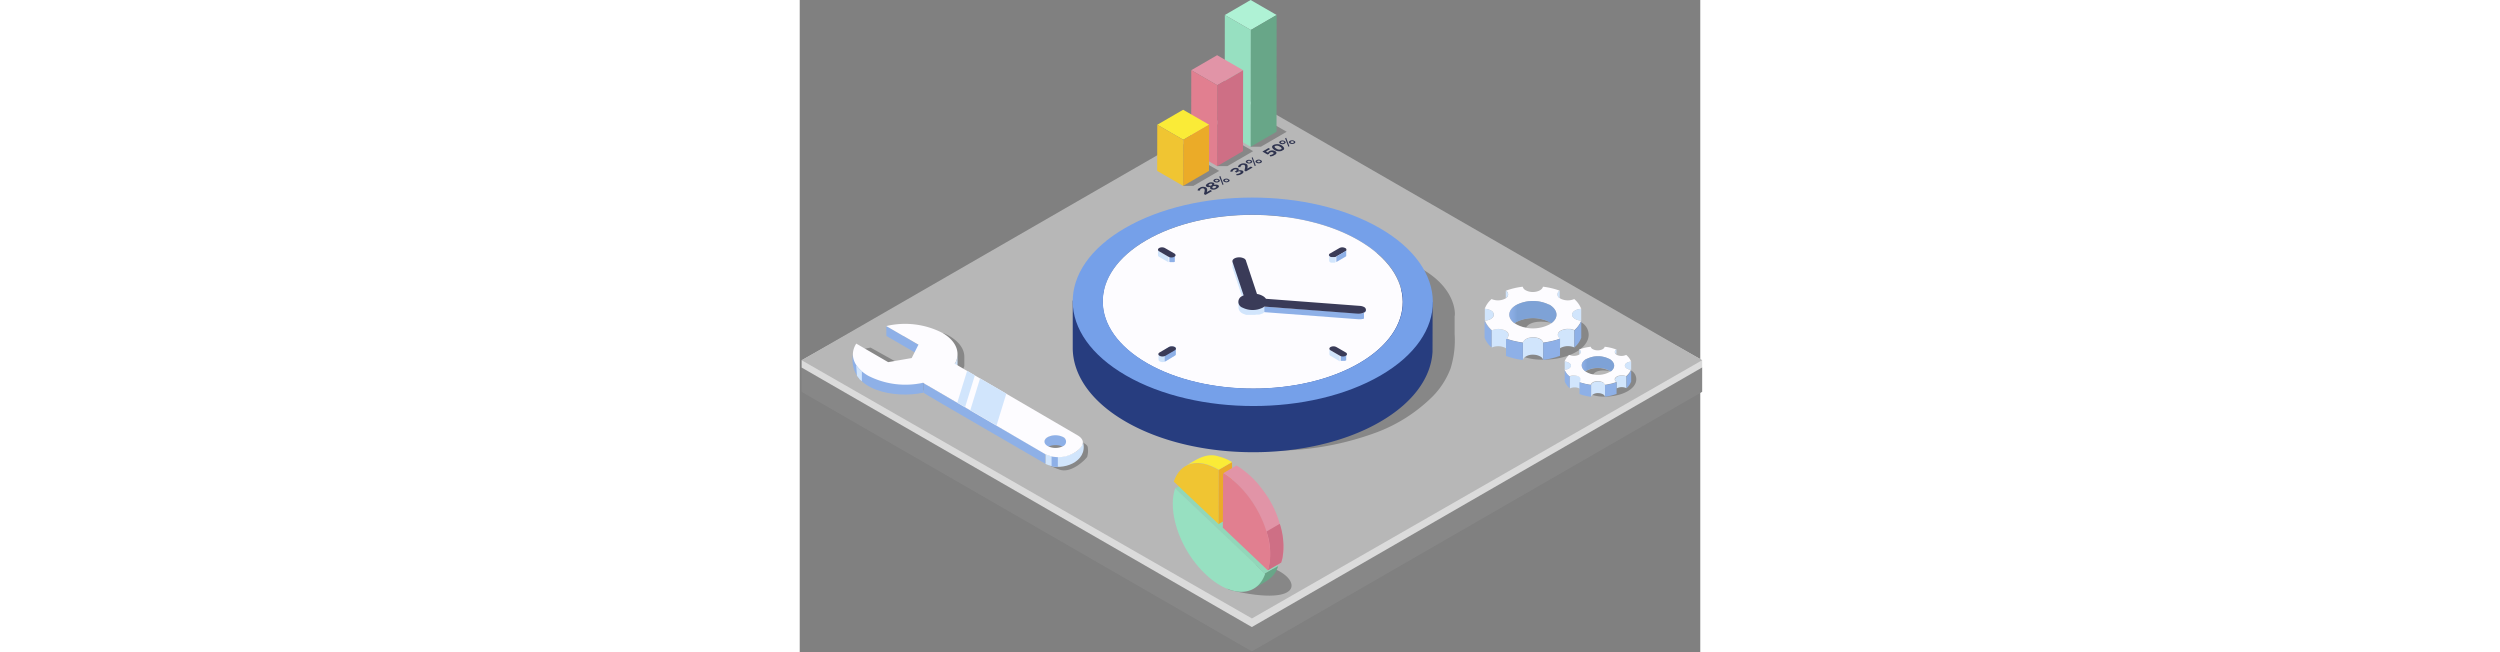 <svg xmlns="http://www.w3.org/2000/svg" xmlns:xlink="http://www.w3.org/1999/xlink" viewBox="0 0 180.11 130.46" heigth="auto" width="500px"><rect x="0" y="0" width="180.11" height="130.46" fill="#808080" stroke="none"/><defs><style>.cls-1{fill:none;}.cls-2{fill:#878787;}.cls-3{fill:#dbdbdb;}.cls-4{fill:#b7b7b7;}.cls-5{fill:#273d7f;}.cls-6{fill:#fdfcff;}.cls-7{fill:#75a0e9;}.cls-8{fill:#3a3b58;}.cls-9{fill:#8eb0e7;}.cls-10{fill:#d1e5fc;}.cls-11{isolation:isolate;}.cls-12{clip-path:url(#clip-path);}.cls-13{fill:#848484;}.cls-14{clip-path:url(#clip-path-2);}.cls-15{fill:#aff2d5;}.cls-16{fill:#68a688;}.cls-17{fill:#97e0c1;}.cls-18{fill:#e194a7;}.cls-19{fill:#ce6f85;}.cls-20{fill:#e17f90;}.cls-21{fill:#faeb37;}.cls-22{fill:#ebab28;}.cls-23{fill:#f0c532;}.cls-24{clip-path:url(#clip-path-3);}.cls-25{fill:#2f344f;}.cls-26{clip-path:url(#clip-path-4);}.cls-27{clip-path:url(#clip-path-5);}.cls-28{fill:#91d7b9;}.cls-29{fill:url(#linear-gradient);}.cls-30{fill:url(#linear-gradient-2);}</style><clipPath id="clip-path"><path class="cls-1" d="M89.21,61a.83.83,0,0,0-.38-.41l0-8.86a.8.8,0,0,1,.37.41C89.22,54.76,89.21,58.3,89.21,61Z"/></clipPath><clipPath id="clip-path-2"><path class="cls-1" d="M31.56,72.81v-2a3.88,3.88,0,0,1-.56,2v2A3.81,3.81,0,0,0,31.56,72.81Z"/></clipPath><clipPath id="clip-path-3"><polygon class="cls-1" points="79.29 37.98 84.35 35.04 86.19 36.11 81.14 39.05 79.29 37.98"/></clipPath><clipPath id="clip-path-4"><polygon class="cls-1" points="92.45 30.33 97.52 27.38 99.36 28.45 94.29 31.39 92.45 30.33"/></clipPath><clipPath id="clip-path-5"><polygon class="cls-1" points="85.8 34.18 90.84 31.25 92.67 32.31 87.64 35.24 85.8 34.18"/></clipPath><linearGradient id="linear-gradient" x1="141.92" y1="62.43" x2="151.35" y2="62.43" gradientUnits="userSpaceOnUse"><stop offset="0" stop-color="#8eb0e7"/><stop offset="0.1" stop-color="#86a9df"/><stop offset="0.17" stop-color="#7ea2d6"/></linearGradient><linearGradient id="linear-gradient-2" x1="156.4" y1="72.78" x2="162.89" y2="72.78" xlink:href="#linear-gradient"/></defs><g id="_01" data-name="01"><polygon id="_Tracé_" data-name=" Tracé " class="cls-2" points="0.38 78.37 90.42 130.27 180.49 78.36 180.49 73.49 90.44 26.46 0.38 73.51 0.38 78.37"/><polygon id="_Tracé_2" data-name=" Tracé 2" class="cls-3" points="0.38 73.51 90.42 125.41 180.49 73.49 180.49 72.04 90.44 21.6 0.38 72.05 0.38 73.51"/><polygon id="_Tracé_3" data-name=" Tracé 3" class="cls-4" points="90.44 123.69 180.49 72.04 90.44 20.14 0.38 72.05 90.44 123.69"/><path class="cls-2" d="M107.94,49.61c-9-.67-11.06-10.72-20-9.72a52.74,52.74,0,0,0-12.92,3,31.66,31.66,0,0,0-11.6,7.27A16.8,16.8,0,0,0,60,55.39a12.81,12.81,0,0,0-.81,2.71A16.11,16.11,0,0,0,59,61c0,2.88-.13,5.8,0,8.68a13.12,13.12,0,0,0,1.47,5.41c2.16,4.26,6.16,7.34,10.3,9.52a46,46,0,0,0,14.17,4.63,58.22,58.22,0,0,0,29.47-2.42,31.75,31.75,0,0,0,12.11-7.47,16,16,0,0,0,3.63-5.61,18.87,18.87,0,0,0,.83-6.93c0-2.11,0-5,0-3.72S133.26,51.5,107.94,49.61Z"/><path class="cls-5" d="M126.58,60.36l-3.79,0A26,26,0,0,0,116,54.86c-14.1-8.15-36.89-8.15-50.91,0a26,26,0,0,0-6.58,5.26H54.6v9.62h0c.09,5.29,3.63,10.57,10.62,14.6,14.1,8.14,36.89,8.14,50.9,0,6.7-3.89,10.17-8.94,10.44-14l0,0ZM69.29,57.3c11.67-6.78,30.72-6.78,42.46,0a23.82,23.82,0,0,1,4.17,3l-50.58-.18A23.87,23.87,0,0,1,69.29,57.3Z"/><path class="cls-6" d="M111.75,48.06c11.74,6.78,11.8,17.81.14,24.59s-30.71,6.78-42.46,0-11.8-17.81-.14-24.59S100,41.28,111.75,48.06Z"/><path class="cls-7" d="M116,45.62c14.1,8.14,14.18,21.34.16,29.48s-36.8,8.14-50.9,0S51,53.76,65.05,45.62,101.86,37.47,116,45.62Zm-46.53,27c11.75,6.78,30.79,6.78,42.46,0s11.6-17.81-.14-24.59-30.79-6.78-42.46,0-11.6,17.81.14,24.59Z"/><path class="cls-8" d="M109.09,49.61a.35.35,0,0,1,0,.67l-1.87,1.08a1.29,1.29,0,0,1-1.15,0,.36.36,0,0,1,0-.67l1.87-1.08A1.23,1.23,0,0,1,109.09,49.61Z"/><path class="cls-9" d="M109.32,50h0a.3.3,0,0,1,0,.08h0l-.06.07-.07.06,0,0-1.87,1.09,0,1.11,1.86-1.09h0l0,0,.06-.05h0l.06-.06h0v0s0,0,0-.05h0v0a.06.06,0,0,0,0,0l0-1.11h0A.19.19,0,0,1,109.32,50Z"/><path class="cls-10" d="M107.23,51.36l-.16.07-.06,0-.09,0h-.44l-.12,0h0l-.11,0h0l-.12-.06a.43.43,0,0,1-.24-.34l0,1.11a.43.43,0,0,0,.24.34l.12.05h0l.07,0h.63l.09,0H107l.17-.07Z"/><path class="cls-10" d="M71.89,50.27a.4.4,0,0,1-.24-.33c0,3,0-1.85,0,1.1a.4.4,0,0,0,.24.34l1.88,1.09,0-1.11Z"/><path class="cls-9" d="M75.14,51.11h0a.25.25,0,0,1,0,.07v0l-.06.07a.1.1,0,0,0,0,0l-.06,0-.16.07-.06,0-.08,0h-.44l-.13,0h0l-.1,0h0l-.12-.06,0,1.11.12.05h0l.07,0,0,0h.59l.08,0h.07l.16-.07h0l0,0,0,0h0l0-.05v0h0v0s0,0,0-.05h0s0,0,0,0v0l0-1.11h0A.31.31,0,0,1,75.14,51.11Z"/><path class="cls-8" d="M74.92,50.69c.32.19.32.48,0,.67a1.29,1.29,0,0,1-1.15,0l-1.88-1.09c-.32-.18-.32-.48,0-.67a1.27,1.27,0,0,1,1.14,0Z"/><g class="cls-11"><g class="cls-12"><g class="cls-11"><path class="cls-13" d="M89.23,52.1l0,8.86a.83.83,0,0,0-.38-.41l-.2-.1,0-8.85.2.09a.8.8,0,0,1,.37.41Z"/></g></g></g><polygon class="cls-10" points="86.56 52.4 86.54 53.5 88.75 60.18 88.78 53.26 86.56 52.4"/><path class="cls-10" d="M92.89,62.43l0-1.11-.13.11h0l-.13.09-.26.13-.09,0-.2.07-.1,0-.14,0-.11,0-.18,0h-.08l-.34,0h-1L90,62s-.08-7.75-.12-7.76l-.16,0-.11,0-.19,0-.09,0L89,54l-.15-.06-.06,0c-.07,0,.6,6,.53,6-.55-.32-1.57.8-1.57.38l0,1.2a1.41,1.41,0,0,0,.83,1.18l.2.1.06,0,.13.06h0l.3.11h.07l.2,0h0l.08,0,.16,0h.12l.16,0h.69l.21,0h.09l.33-.05h0l.09,0,.14,0,.14,0,.13,0h0l.05,0,.21-.08.08,0,.26-.13,0,0,.07,0,.06,0Z"/><path class="cls-9" d="M113.22,62.13a.14.14,0,0,1,0,.06v0a.35.35,0,0,0,0,.08h0a.27.27,0,0,1-.07.08l0,0a1,1,0,0,1-.15.11h0l-.13.07h0a.94.94,0,0,1-.15.06h0l-.22.06h0l-.17,0h-.4L92.91,61.32l0,1.11,18.81,1.42h.41l.15,0h0l.21-.05h0l.12,0,0,0,.11,0,0,0h0l0,0,0,0,0,0,0,0h0a.48.48,0,0,0,.13-.16h0l0,0,0,0h0a.25.25,0,0,0,0-.07l0-1.11Z"/><path class="cls-10" d="M106.18,70.07a.4.4,0,0,1-.24-.34l0,1.11a.41.41,0,0,0,.24.34L108,72.27l0-1.11Z"/><path class="cls-9" d="M109.44,70.91h0l0,.07v0l-.07.07-.06,0,0,0-.17.07-.06,0-.08,0h-.44l-.13,0h0l-.11,0h0l-.13-.06,0,1.11.12,0h0l.07,0,0,0h.59l.09,0h0l.17-.08h0l0,0,.07-.06h0s0,0,0-.05v0h0l0,0,0,0h0a0,0,0,0,0,0,0s0,0,0,0l0-1.11h0A.25.25,0,0,1,109.44,70.91Z"/><path class="cls-10" d="M75.26,69.74A.43.43,0,0,0,75,69.4a.33.33,0,0,0-.12-.05h0l-.07,0h-.64l-.08,0H74l-.16.07-2.09,1.42,0,.93.07,0c-.12.17-.06.37.18.51a1.25,1.25,0,0,0,1.16,0L75,71.14a.37.37,0,0,0,.21-.45Z"/><path class="cls-9" d="M75,69.4a.33.33,0,0,0-.12-.05h0l-.07,0h-.64l-.08,0H74l-.16.07L73,70V72.3a.7.7,0,0,0,.2-.08L75,71.14a.37.37,0,0,0,.21-.45l0-1A.43.43,0,0,0,75,69.4Z"/><path class="cls-8" d="M75,69.4c.32.19.32.49,0,.67l-1.87,1.09a1.31,1.31,0,0,1-1.16,0c-.32-.19-.32-.49,0-.67l1.87-1.09A1.29,1.29,0,0,1,75,69.4Z"/><path class="cls-8" d="M112.86,61.4a2,2,0,0,0-.79-.22L93.25,59.76a1.84,1.84,0,0,0-.65-.57,3.4,3.4,0,0,0-1.15-.4L89.23,52.1a.8.8,0,0,0-.37-.41,2.15,2.15,0,0,0-1.22-.21c-.74.08-1.22.49-1.08.91l2.22,6.68h0l-.22.12a1.24,1.24,0,0,0,0,2.34,4.58,4.58,0,0,0,4.05,0,1.27,1.27,0,0,0,.29-.21l18.82,1.42c.74,0,1.42-.25,1.52-.68A.65.65,0,0,0,112.86,61.4Z"/><path class="cls-8" d="M109.21,70.49c.32.19.32.48,0,.67a1.31,1.31,0,0,1-1.16,0l-1.88-1.09c-.32-.18-.32-.48,0-.67a1.29,1.29,0,0,1,1.15,0Z"/><path class="cls-2" d="M13.61,70.74c.21-.42-1.29.09-1.67-.22-.65-.53,2.23-1,2.23-1l5.12,2.85c.19.12-.2.35,0,.46s.29,0,.4,0l2.93-.51,1.14-.2s.16,0,.17,0l.24-.49.3-.59c0-.05,0-.05-.05-.07l-.74-.43L21,69c-.65-.38-2-1.22-2-1.22a24.2,24.2,0,0,0,3.32-1.33s5.34-.38,6.93.39c1.78.86,3.7,2.42,3.67,4.58V72c0,.28,0,.56,0,.84v.39c0,.06-.26.58-.21.61s20,11.9,23.14,14.3c.28.21,1.77.6,1.77,1.42a4.31,4.31,0,0,1-.13,1.81c-.3.51-3.24,3.49-5.65,2.51a21.3,21.3,0,0,1-2.36-1c-.86-.5-1.25-1.24-2.1-1.73L42.6,88.44l-5.67-3.3-9-5.25s1.58.92.61.35c-.22-.13-1.49-1.17-1.78-1.13-.7.1-1.81-1.18-2.52-1.23-1.58-.1-3.11,1.06-4.61.55-1-.33-2.3.06-3.19-.51a7.64,7.64,0,0,1-2.34-2.36A5.52,5.52,0,0,1,13.61,70.74Z"/><path class="cls-9" d="M24.71,78.52v-2c.45.38,24,13.92,24.43,14.24v2C48.65,92.44,25.14,78.9,24.71,78.52Z"/><path class="cls-10" d="M49.45,92.93l-.31-.17v-2c2.3,1.34,6.76.35,7.54-2.26C57.65,92.39,52.51,94.3,49.45,92.93Z"/><path class="cls-9" d="M50.37,91.25a5.84,5.84,0,0,0,1.25.14v2a5.85,5.85,0,0,1-1.25-.15Z"/><polygon class="cls-9" points="23.74 68.94 23.75 70.92 17.33 67.19 17.32 65.21 23.74 68.94"/><g class="cls-11"><g class="cls-14"><g class="cls-11"><path class="cls-10" d="M31,72.79v2a3.81,3.81,0,0,0,.56-2v-2a3.88,3.88,0,0,1-.56,2Z"/></g></g></g><path class="cls-9" d="M10.64,71.07c2.36,5,9.9,5.93,14.06,5.47v2c-5.43,1.19-15.09-.27-14.07-7.63Z"/><path class="cls-9" d="M49.54,87.37c1.16-.61,3.14-.62,3.85.65h0a20.43,20.43,0,0,1,.06,2.35c-.36-1.83-4.27-1.76-4.58,0C49,89.32,48.37,88.05,49.54,87.37Z"/><path class="cls-6" d="M11.31,68.72l6.38,3.71,4.7-.82,1.35-2.67-6.42-3.73a16.32,16.32,0,0,1,11.2,1.36c2.9,1.68,3.72,4.11,2.48,6.22a3.88,3.88,0,0,1,.58.28l24,14c1.41.83,1.61,2.12-.71,3.52a6.14,6.14,0,0,1-5.78.23l-24-14a4.62,4.62,0,0,1-.4-.27,16.37,16.37,0,0,1-11-1.4C10.69,73.4,9.91,70.88,11.31,68.72ZM52.7,89.22a1,1,0,0,0,0-1.8,3.45,3.45,0,0,0-3.1,0c-.86.5-.87,1.3,0,1.8a3.45,3.45,0,0,0,3.1,0Z"/><path class="cls-10" d="M11.28,73l.1.17,0,0,.18.23,0,0a1.63,1.63,0,0,0,.17.2l0,0,.22.23,0,0,.18.17.15.13.15.12,0,0v2l0,0-.14-.11-.15-.14-.07-.05L12.11,76l0,0-.22-.23,0-.06-.17-.19,0,0v0l-.16-.21,0,0a1,1,0,0,1-.11-.17Z"/><polygon class="cls-10" points="36.07 75.68 41.32 78.73 39.36 85.1 34.11 82.05 36.07 75.68"/><polygon class="cls-10" points="33.48 74.17 35.03 75.07 33.07 81.44 31.51 80.54 33.48 74.17"/><polygon class="cls-2" points="92.22 23.39 87.06 17.11 90.19 29.35 92.23 29.35 97.39 26.35 92.22 23.39"/><polygon class="cls-2" points="85.52 27.27 80.35 20.99 83.49 33.23 85.52 33.23 90.69 30.23 85.52 27.27"/><g class="cls-11"><polygon class="cls-15" points="95.38 3 90.22 6 85.02 3 90.18 0 95.38 3"/><polygon class="cls-16" points="95.38 3 95.36 26.35 90.19 29.35 90.22 6 95.38 3"/><polygon class="cls-17" points="90.22 6 90.19 29.35 84.99 26.35 85.02 3 90.22 6"/></g><g class="cls-11"><polygon class="cls-18" points="88.68 14.04 83.51 17.04 78.31 14.04 83.48 11.04 88.68 14.04"/><polygon class="cls-19" points="88.68 14.04 88.65 30.23 83.49 33.23 83.51 17.04 88.68 14.04"/><polygon class="cls-20" points="83.51 17.04 83.49 33.23 78.29 30.23 78.31 14.04 83.51 17.04"/></g><polygon class="cls-2" points="78.71 31.23 73.55 24.95 76.69 37.18 78.72 37.18 83.89 34.18 78.71 31.23"/><g class="cls-11"><polygon class="cls-21" points="81.88 24.94 76.71 27.95 71.51 24.95 76.68 21.95 81.88 24.94"/><polygon class="cls-22" points="81.88 24.94 81.85 34.18 76.69 37.18 76.71 27.95 81.88 24.94"/><polygon class="cls-23" points="76.71 27.95 76.69 37.18 71.49 34.18 71.51 24.95 76.71 27.95"/></g><g class="cls-11"><g class="cls-24"><path class="cls-25" d="M82.48,38.23,82.14,38l-.72.42c.12-.46.11-.76-.2-.94a1.31,1.31,0,0,0-1.24.07c-.25.14-.42.34-.39.56l.47,0a.41.41,0,0,1,.26-.39.54.54,0,0,1,.52,0c.22.13.19.36,0,1.09l.3.17,1.33-.77Z"/><path class="cls-25" d="M81.84,37.12c-.13-.08-.08-.19.09-.29a.54.54,0,0,1,.5-.06c.14.08,0,.22-.08.3s-.38.13-.51,0Zm.74.46c-.15-.09,0-.25.09-.33a.79.79,0,0,1,.57,0c.13.07.06.21-.12.31a.57.57,0,0,1-.54.07ZM83.66,37a1.17,1.17,0,0,0-.83,0,.26.26,0,0,0-.07-.45,1.25,1.25,0,0,0-1.15.13c-.33.19-.55.47-.21.67a1,1,0,0,0,.77,0,.3.3,0,0,0,.07.49,1.29,1.29,0,0,0,1.21-.13c.37-.21.54-.51.21-.7Z"/><path class="cls-25" d="M83.17,36.25c-.15-.09-.15-.19,0-.26a.45.45,0,0,1,.45,0c.14.08.14.18,0,.25a.46.46,0,0,1-.44,0Zm.66-.38a.93.93,0,0,0-.9,0c-.27.16-.25.38,0,.52a.94.94,0,0,0,.89,0c.27-.15.26-.37,0-.51Zm.29-.66-.21.12L84.57,37l.19-.12-.64-1.69Zm1,1c-.14-.08-.15-.18,0-.25a.46.46,0,0,1,.44,0c.15.08.15.18,0,.26a.44.44,0,0,1-.44,0Zm.66-.38a1,1,0,0,0-.89,0c-.28.16-.26.38,0,.52a.91.91,0,0,0,.89,0c.27-.16.26-.38,0-.52Z"/></g></g><g class="cls-11"><g class="cls-26"><path class="cls-25" d="M95.06,30.23a1.18,1.18,0,0,0-1.14,0,.4.4,0,0,0-.24.31l-.43-.25.83-.49-.33-.19-1.21.7,1,.59.33-.11c0-.12.08-.21.22-.3a.6.6,0,0,1,.59,0c.14.08.14.22-.07.34A1.2,1.2,0,0,1,94,31l.06.28A1.72,1.72,0,0,0,95,31c.43-.25.47-.55.09-.77Z"/><path class="cls-25" d="M95.32,29.72c-.32-.19-.48-.39-.23-.53a1,1,0,0,1,.93.13c.33.19.49.39.24.54a1,1,0,0,1-.94-.14Zm1.09-.63a1.76,1.76,0,0,0-1.65-.1c-.51.29-.27.69.18,1a1.72,1.72,0,0,0,1.66.11c.5-.29.27-.69-.19-1Z"/><path class="cls-25" d="M96.34,28.59c-.15-.08-.15-.19,0-.26a.45.45,0,0,1,.45,0c.13.08.14.18,0,.25a.46.46,0,0,1-.44,0Zm.66-.38a.93.93,0,0,0-.9,0c-.27.16-.25.37,0,.52a.92.92,0,0,0,.88,0c.28-.16.26-.37,0-.51Zm.28-.66-.2.12.65,1.68.2-.11-.65-1.69Zm1,1c-.15-.08-.15-.18,0-.26a.45.45,0,0,1,.45,0c.15.08.14.19,0,.26a.44.44,0,0,1-.44,0Zm.66-.38a1,1,0,0,0-.9,0c-.27.16-.25.38,0,.52h0a1,1,0,0,0,.88,0c.27-.16.26-.38,0-.52Z"/></g></g><g class="cls-11"><g class="cls-27"><path class="cls-25" d="M88.51,34.13a1,1,0,0,0-.84,0,.26.26,0,0,0,0-.46,1.18,1.18,0,0,0-1.15.11c-.31.18-.41.38-.4.56l.43,0a.47.47,0,0,1,.26-.37.57.57,0,0,1,.54-.07c.14.08.06.18-.13.3l-.22.13.34.19.21-.13c.25-.14.42-.17.56-.09s.11.2-.11.33a1.47,1.47,0,0,1-.69.17l.06.26a1.94,1.94,0,0,0,1-.24c.43-.25.49-.53.18-.71Z"/><path class="cls-25" d="M90.57,33.5l-.34-.19-.72.42c.12-.46.11-.76-.19-.94a1.33,1.33,0,0,0-1.25.07c-.25.14-.42.35-.39.56l.47,0a.41.41,0,0,1,.26-.39.53.53,0,0,1,.53,0c.21.12.18.35,0,1.09l.29.17,1.34-.78Z"/><path class="cls-25" d="M89.65,32.46c-.15-.09-.15-.19,0-.26a.48.48,0,0,1,.45,0c.14.09.14.19,0,.26a.46.46,0,0,1-.44,0Zm.66-.39a1,1,0,0,0-.9,0c-.27.15-.25.37,0,.52a.94.94,0,0,0,.89,0c.27-.16.26-.37,0-.52Zm.29-.65-.21.12L91,33.22l.21-.11-.65-1.69Zm1,1c-.15-.08-.15-.19,0-.26a.46.46,0,0,1,.44,0h0c.14.08.14.18,0,.25a.46.46,0,0,1-.44,0Zm.66-.38a.93.93,0,0,0-.9,0c-.28.16-.26.38,0,.52a.94.94,0,0,0,.89,0c.26-.15.25-.37,0-.51Z"/></g></g><path class="cls-2" d="M93.51,113.25C81.12,111.17,84.37,117.5,86,118c15.79,3.75,14.28-2.87,7.53-4.71Z"/><polygon class="cls-28" points="86.72 104.67 77.75 96.12 75.09 97.67 84.06 106.21 93.04 114.75 95.7 113.2 86.72 104.67"/><path class="cls-16" d="M95.54,113.62c.06-.14.11-.28.16-.41L93,114.75a5.3,5.3,0,0,1-2.28,3C92.57,116.62,94.8,115.79,95.54,113.62Z"/><path class="cls-17" d="M75.09,97.67l9,8.54,9,8.54c-1.31,3.84-5,4.62-9,2.32a15.62,15.62,0,0,1-2.91-2.22C76.16,110.13,73.46,102.44,75.09,97.67Z"/><path class="cls-23" d="M83.81,94l0,10.86-9-8.54C76.11,92.45,79.64,91.54,83.81,94Z"/><polygon class="cls-22" points="83.81 93.95 86.47 92.41 86.44 103.26 83.78 104.81 83.81 93.95"/><path class="cls-21" d="M77.46,93.05c2.08-1,4.47-.18,6.35.9l2.66-1.54a10,10,0,0,0-2.68-1.12h0c-2.49-.84-4.64.73-6.68,1.95A3.9,3.9,0,0,1,77.46,93.05Z"/><path class="cls-18" d="M96.75,109.7A19.91,19.91,0,0,0,92.61,98h0a18.3,18.3,0,0,0-4.77-4.6h0l-.49-.3-2.66,1.55c6.14,3.91,10.37,12.08,8.94,19.39l2.66-1.54A8.8,8.8,0,0,0,96.75,109.7Z"/><path class="cls-19" d="M96.53,111.67a14.11,14.11,0,0,0-.52-6.91l-2.66,1.55a13,13,0,0,1,.27,7.76l2.66-1.54A8.47,8.47,0,0,0,96.53,111.67Z"/><path class="cls-20" d="M84.68,94.68c5.21,3,9.43,10.31,9.41,16.31a8.94,8.94,0,0,1-.47,3.08l-9-8.54Z"/><path class="cls-2" d="M150.11,64.53c-2.32-.45-4.22-.11-4.85,1a6,6,0,0,1-1.95-.68l-.35-.22a2.7,2.7,0,0,1,.33-.22,7.39,7.39,0,0,1,6.67,0Z"/><path class="cls-2" d="M141.71,67a.47.47,0,0,1,0,.23.37.37,0,0,1-.07.16.66.66,0,0,1-.14.2,5.12,5.12,0,0,1,0-.56,2.38,2.38,0,0,1,0-.56s0,0,0,0a.35.35,0,0,1,.08.1.67.67,0,0,1,.1.21A.63.63,0,0,1,141.71,67Z"/><path class="cls-2" d="M157.79,66.93c0,2.74-4,5-9,5h-.24a11.48,11.48,0,0,1-3.6-.5h0a1.4,1.4,0,0,1-.29-.09,4.39,4.39,0,0,1-3.13-3.55h0l.27.1.69.2c.3.08.6.15.91.21a12.73,12.73,0,0,0,1.26.21c.1-.59,1-1.06,2-1.06a2.88,2.88,0,0,1,1.45.35,1.14,1.14,0,0,1,.59.71,11.55,11.55,0,0,0,1.2-.2,12.49,12.49,0,0,0,2.16-.6c-.65-.47-.61-1.16.13-1.59a3,3,0,0,1,1.67-.33.86.86,0,0,1,.28,0,3.41,3.41,0,0,1,.46.1,3.24,3.24,0,0,1,.33.13,5.29,5.29,0,0,0,.73-.78,4.74,4.74,0,0,0,.41-.62l.12-.24.12.08A2.89,2.89,0,0,1,157.79,66.93Z"/><path class="cls-10" d="M137,65.19h0v0S137,65.18,137,65.19Z"/><path class="cls-10" d="M141.71,67a.47.47,0,0,1,0,.23.46.46,0,0,1-.07.16.66.66,0,0,1-.14.2l-.2.17v1.94l-.15-.11a3.24,3.24,0,0,0-2.74-.08V66.07a1.88,1.88,0,0,1,.3-.12,3.25,3.25,0,0,1,2.44.2,1.34,1.34,0,0,1,.26.19.57.57,0,0,1,.11.11s0,0,0,0a.35.35,0,0,1,.08.1.67.67,0,0,1,.1.21A.63.63,0,0,1,141.71,67Z"/><path class="cls-10" d="M148.7,68.54V72a1.15,1.15,0,0,0-.59-.71,3,3,0,0,0-1.45-.35,2.53,2.53,0,0,0-1.73.57h0a.9.9,0,0,0-.29.5V68.54c.1-.59,1-1.06,2-1.06a2.88,2.88,0,0,1,1.45.35A1.14,1.14,0,0,1,148.7,68.54Z"/><path class="cls-10" d="M154.93,66.07v3.42a3.24,3.24,0,0,0-2.74.08l-.13.09V67.74c-.65-.47-.61-1.16.13-1.59a3,3,0,0,1,1.67-.33.86.86,0,0,1,.28,0,3.41,3.41,0,0,1,.46.1A3.24,3.24,0,0,1,154.93,66.07Z"/><path class="cls-6" d="M141.46,67.57l-.2.17.24.08A1.87,1.87,0,0,1,141.46,67.57Z"/><path class="cls-6" d="M156.3,64.12a3.47,3.47,0,0,1-.67-.11,2.27,2.27,0,0,1-.55-.23,1.49,1.49,0,0,1-.47-.42.73.73,0,0,1-.14-.42c0-.61.8-1.12,1.83-1.18a5,5,0,0,0-1.4-1.95,3.24,3.24,0,0,1-2.74-.08.72.72,0,0,1-.15-.11.83.83,0,0,1,0-1.48,14.68,14.68,0,0,0-3.37-.8c-.1.59-1,1.06-2,1.06a2.91,2.91,0,0,1-1.45-.35,1.09,1.09,0,0,1-.59-.71,14.47,14.47,0,0,0-3.36.8.84.84,0,0,1,0,1.49.71.71,0,0,1-.14.1,3.22,3.22,0,0,1-2.73.08A4.82,4.82,0,0,0,137,61.76a2.78,2.78,0,0,1,1.23.34,1,1,0,0,1,.61.84.76.76,0,0,1-.14.43,1.8,1.8,0,0,1-1,.65,3.17,3.17,0,0,1-.64.1h0a3.82,3.82,0,0,0,.23.51,6.31,6.31,0,0,0,.44.66,5.82,5.82,0,0,0,.73.77,1.88,1.88,0,0,1,.3-.12,3.25,3.25,0,0,1,2.44.2,1.34,1.34,0,0,1,.26.19.57.57,0,0,1,.11.11s0,0,0,0a.35.35,0,0,1,.08.1.67.67,0,0,1,.1.21.63.63,0,0,1,0,.19.47.47,0,0,1,0,.23.37.37,0,0,1-.07.16.66.66,0,0,1-.14.2,1.87,1.87,0,0,0,0,.25l.27.1.69.2c.3.08.6.15.91.21a12.73,12.73,0,0,0,1.26.21c.1-.59,1-1.06,2-1.06a2.88,2.88,0,0,1,1.45.35,1.14,1.14,0,0,1,.59.71,11.55,11.55,0,0,0,1.2-.2,12.49,12.49,0,0,0,2.16-.6c-.65-.47-.61-1.16.13-1.59a3,3,0,0,1,1.67-.33.86.86,0,0,1,.28,0,3.41,3.41,0,0,1,.46.1,3.24,3.24,0,0,1,.33.13,5.29,5.29,0,0,0,.73-.78,4.74,4.74,0,0,0,.41-.62l.12-.24c0-.11.09-.21.12-.31Zm-5.91.47-.08.06a2.7,2.7,0,0,1-.33.22,7.29,7.29,0,0,1-4.72.68,6,6,0,0,1-1.95-.68l-.35-.22c-1.49-1.07-1.39-2.64.33-3.64l.11-.06a7.34,7.34,0,0,1,6.48,0l.08,0C151.66,62,151.8,63.53,150.39,64.59Z"/><path class="cls-29" d="M150.39,64.59l-.08.06-.19-.12h0l-.15-.1a7.39,7.39,0,0,0-6.67,0,2.7,2.7,0,0,0-.33.22c-1.49-1.07-1.39-2.64.33-3.64l.11-.06a7.34,7.34,0,0,1,6.48,0l.08,0C151.66,62,151.8,63.53,150.39,64.59Z"/><path class="cls-9" d="M152.06,67.74v3.42a14.4,14.4,0,0,1-3.29.8h-.07V68.54a11.55,11.55,0,0,0,1.2-.2A12.49,12.49,0,0,0,152.06,67.74Z"/><path class="cls-9" d="M156.31,64.12v3.42a4.69,4.69,0,0,1-1.38,1.95V66.07a5.29,5.29,0,0,0,.73-.78,4.74,4.74,0,0,0,.41-.62l.12-.24C156.23,64.32,156.28,64.22,156.31,64.12Z"/><path class="cls-9" d="M144.63,68.54V72a14.57,14.57,0,0,1-3.37-.81V67.74l.24.08h0l.27.09.69.2c.3.08.6.15.91.21A12.73,12.73,0,0,0,144.63,68.54Z"/><path class="cls-9" d="M138.37,66.07v3.42a4.84,4.84,0,0,1-1.4-1.95V64.13a3.82,3.82,0,0,0,.23.51,6.31,6.31,0,0,0,.44.66A5.82,5.82,0,0,0,138.37,66.07Z"/><path class="cls-10" d="M156.3,61.76v2.36a3.47,3.47,0,0,1-.67-.11,2.27,2.27,0,0,1-.55-.23,1.49,1.49,0,0,1-.47-.42.73.73,0,0,1-.14-.42C154.47,62.33,155.27,61.82,156.3,61.76Z"/><path class="cls-10" d="M152,58.14v1.48A.83.83,0,0,1,152,58.14Z"/><path class="cls-10" d="M141.21,59.63V58.14A.84.84,0,0,1,141.21,59.63Z"/><path class="cls-10" d="M138.8,62.94a.76.76,0,0,1-.14.43,1.8,1.8,0,0,1-1,.65,3.17,3.17,0,0,1-.64.1h0V61.76a2.78,2.78,0,0,1,1.23.34A1,1,0,0,1,138.8,62.94Z"/><path class="cls-2" d="M162,74.23c-1.59-.31-2.9-.08-3.33.7a4,4,0,0,1-1.34-.47l-.24-.15a1.3,1.3,0,0,1,.23-.15,5.06,5.06,0,0,1,4.58,0Z"/><path class="cls-2" d="M156.26,75.91a.3.3,0,0,1,0,.16.21.21,0,0,1,0,.11.55.55,0,0,1-.09.14,2.55,2.55,0,0,1,0-.39,1.5,1.5,0,0,1,0-.38,0,0,0,0,1,0,0,.18.18,0,0,1,0,.07.27.27,0,0,1,.07.14A.59.59,0,0,1,156.26,75.91Z"/><path class="cls-2" d="M167.31,75.88c0,1.88-2.75,3.4-6.2,3.45H161a7.94,7.94,0,0,1-2.48-.34h0l-.2-.07a3,3,0,0,1-2.15-2.44h0l.18.07.48.13a6.23,6.23,0,0,0,.62.15,7.9,7.9,0,0,0,.87.14c.07-.4.66-.73,1.39-.73a2,2,0,0,1,1,.24.77.77,0,0,1,.4.49,5.53,5.53,0,0,0,.83-.14,7.87,7.87,0,0,0,1.48-.41c-.44-.32-.42-.79.09-1.09a2.07,2.07,0,0,1,1.15-.23.58.58,0,0,1,.19,0,1.65,1.65,0,0,1,.32.07l.23.08a4.1,4.1,0,0,0,.5-.53,2.87,2.87,0,0,0,.28-.43l.08-.16.08,0A2,2,0,0,1,167.31,75.88Z"/><path class="cls-10" d="M153,74.68h0v0Z"/><path class="cls-10" d="M156.26,75.91a.3.3,0,0,1,0,.16.18.18,0,0,1,0,.11.55.55,0,0,1-.09.14l-.14.11v1.34l-.1-.08a2.2,2.2,0,0,0-1.89,0V75.28l.21-.08a2.26,2.26,0,0,1,1.68.14.83.83,0,0,1,.18.13l.07.08a0,0,0,0,1,0,0,.18.18,0,0,1,0,.07.27.27,0,0,1,.07.14A.59.59,0,0,1,156.26,75.91Z"/><path class="cls-10" d="M161.06,77v2.35a.81.81,0,0,0-.4-.49,2.14,2.14,0,0,0-1-.24,1.75,1.75,0,0,0-1.19.4h0a.61.61,0,0,0-.2.34V77c.07-.4.66-.73,1.39-.73a2,2,0,0,1,1,.24A.77.77,0,0,1,161.06,77Z"/><path class="cls-10" d="M165.35,75.28v2.36a2.2,2.2,0,0,0-1.89,0l-.09.06V76.43c-.44-.32-.42-.79.09-1.09a2.07,2.07,0,0,1,1.15-.23.58.58,0,0,1,.19,0,1.65,1.65,0,0,1,.32.07Z"/><path class="cls-6" d="M156.09,76.32l-.14.11.17.06A1,1,0,0,1,156.09,76.32Z"/><path class="cls-6" d="M166.29,73.94a2.11,2.11,0,0,1-.46-.07,1.45,1.45,0,0,1-.38-.16.91.91,0,0,1-.32-.29.45.45,0,0,1-.1-.29c0-.42.55-.77,1.26-.81a3.46,3.46,0,0,0-1-1.34,2.24,2.24,0,0,1-1.88,0,.35.35,0,0,1-.1-.08.57.57,0,0,1,0-1,9.71,9.71,0,0,0-2.32-.55c-.07.4-.66.72-1.39.72a2,2,0,0,1-1-.24.71.71,0,0,1-.4-.48,9.4,9.4,0,0,0-2.31.55.57.57,0,0,1,0,1l-.1.07a2.24,2.24,0,0,1-1.88,0,3.36,3.36,0,0,0-.94,1.34,1.89,1.89,0,0,1,.84.24.71.71,0,0,1,.42.57.47.47,0,0,1-.1.3,1.23,1.23,0,0,1-.72.45,2,2,0,0,1-.44.06h0a2.21,2.21,0,0,0,.16.35c.09.15.19.3.3.46a4.85,4.85,0,0,0,.5.52l.21-.08a2.26,2.26,0,0,1,1.68.14.83.83,0,0,1,.18.13l.07.08a0,0,0,0,1,0,0,.18.18,0,0,1,0,.07.27.27,0,0,1,.07.14.59.59,0,0,1,0,.13.3.3,0,0,1,0,.16.21.21,0,0,1,0,.11.55.55,0,0,1-.09.14,1,1,0,0,0,0,.17l.18.07.48.13a6.23,6.23,0,0,0,.62.15,7.9,7.9,0,0,0,.87.14c.07-.4.66-.73,1.39-.73a2,2,0,0,1,1,.24.77.77,0,0,1,.4.49,5.53,5.53,0,0,0,.83-.14,7.87,7.87,0,0,0,1.48-.41c-.44-.32-.42-.79.09-1.09a2.07,2.07,0,0,1,1.15-.23.58.58,0,0,1,.19,0,1.65,1.65,0,0,1,.32.07l.23.08a4.1,4.1,0,0,0,.5-.53,2.87,2.87,0,0,0,.28-.43l.08-.16c0-.08.06-.15.08-.22Zm-4.06.33-.06,0-.23.15a5,5,0,0,1-3.24.47,4,4,0,0,1-1.34-.47l-.24-.15c-1-.74-1-1.82.23-2.5l.07,0a5,5,0,0,1,4.45,0l.06,0C163.1,72.48,163.19,73.54,162.23,74.27Z"/><path class="cls-30" d="M162.23,74.27l-.06,0a.57.57,0,0,0-.13-.08h0l-.1-.07a5.06,5.06,0,0,0-4.58,0,1.3,1.3,0,0,0-.23.15c-1-.74-1-1.82.23-2.5l.07,0a5,5,0,0,1,4.45,0l.06,0C163.1,72.48,163.19,73.54,162.23,74.27Z"/><path class="cls-9" d="M163.37,76.43v2.35a9.58,9.58,0,0,1-2.26.55h-.05V77a5.53,5.53,0,0,0,.83-.14A7.87,7.87,0,0,0,163.37,76.43Z"/><path class="cls-9" d="M166.29,73.94V76.3a3.3,3.3,0,0,1-.94,1.34V75.28a4.1,4.1,0,0,0,.5-.53,2.87,2.87,0,0,0,.28-.43l.08-.16C166.24,74.08,166.27,74,166.29,73.94Z"/><path class="cls-9" d="M158.27,77v2.36a9.72,9.72,0,0,1-2.32-.56V76.43l.17.06h0l.18.07.48.13a6.23,6.23,0,0,0,.62.15A7.9,7.9,0,0,0,158.27,77Z"/><path class="cls-9" d="M154,75.28v2.36a3.46,3.46,0,0,1-1-1.34V74a2.21,2.21,0,0,0,.16.35c.09.15.19.3.3.46A4.85,4.85,0,0,0,154,75.28Z"/><path class="cls-10" d="M166.29,72.32v1.62a2.11,2.11,0,0,1-.46-.07,1.45,1.45,0,0,1-.38-.16.91.91,0,0,1-.32-.29.45.45,0,0,1-.1-.29C165,72.71,165.58,72.36,166.29,72.32Z"/><path class="cls-10" d="M163.34,69.84v1A.57.57,0,0,1,163.34,69.84Z"/><path class="cls-10" d="M155.92,70.86v-1A.57.57,0,0,1,155.92,70.86Z"/><path class="cls-10" d="M154.26,73.13a.47.47,0,0,1-.1.3,1.23,1.23,0,0,1-.72.45,2,2,0,0,1-.44.06h0V72.32a1.89,1.89,0,0,1,.84.24A.71.71,0,0,1,154.26,73.13Z"/></g></svg>
